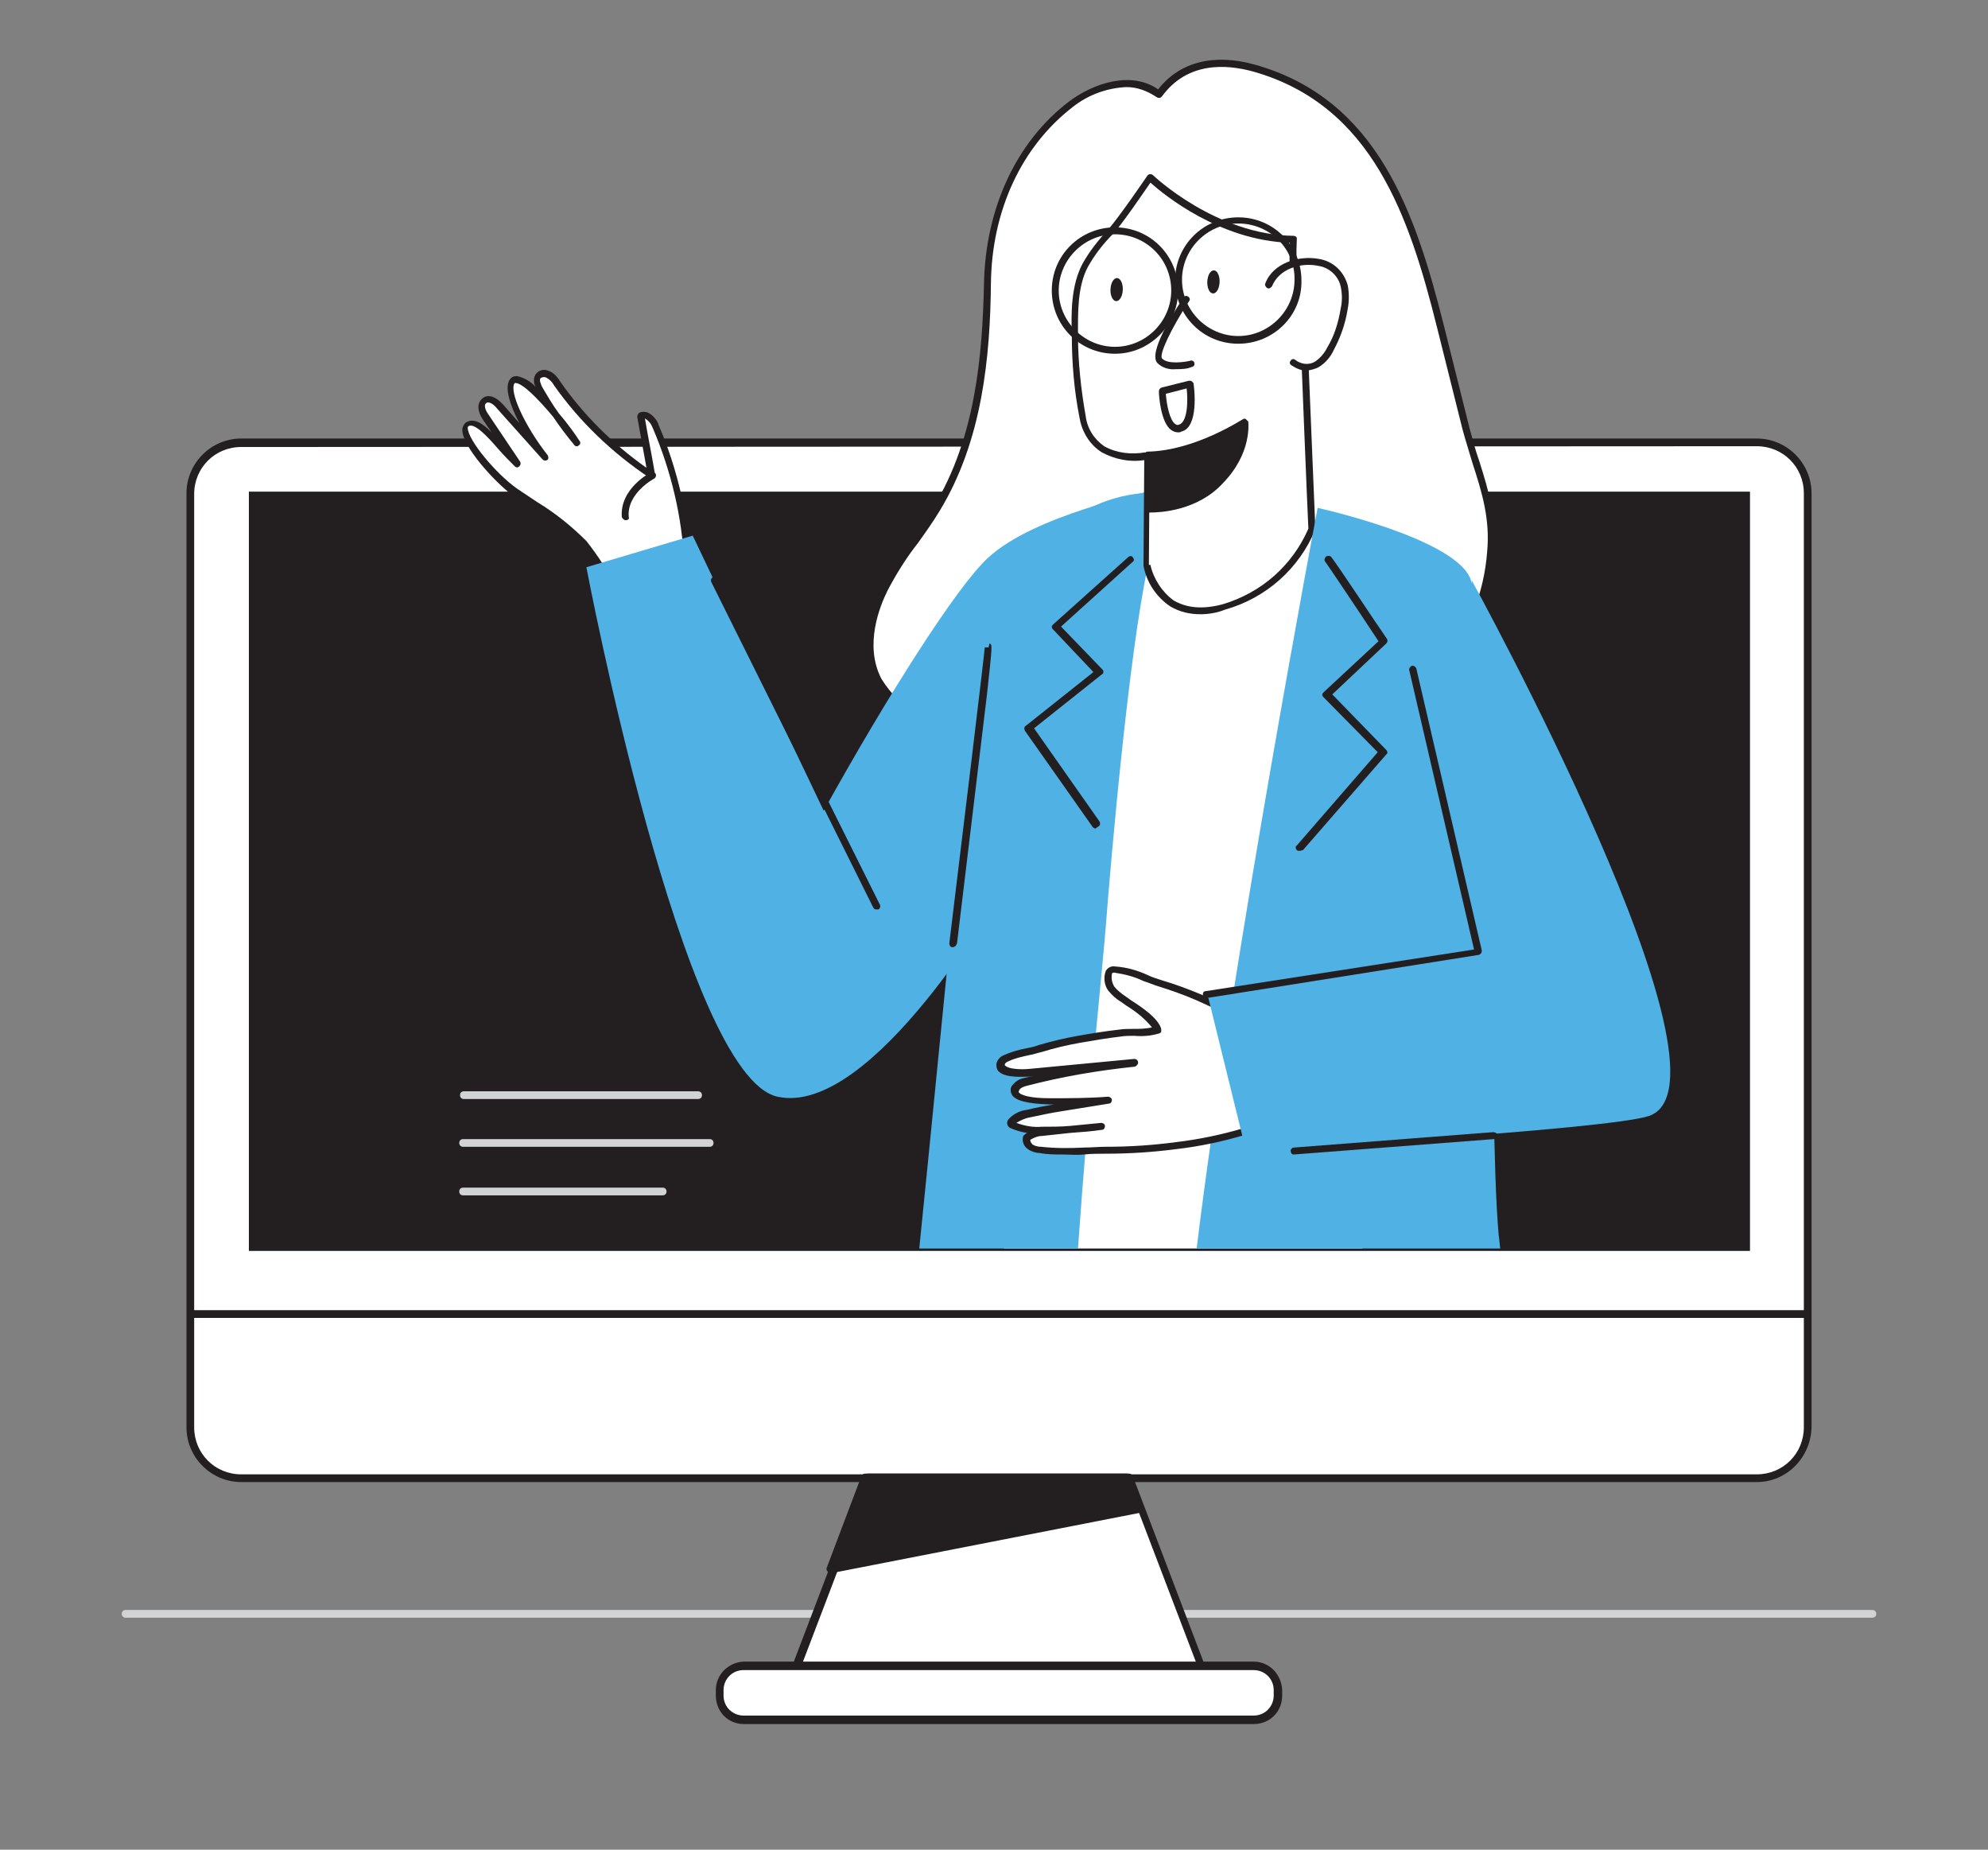 <?xml version="1.0" encoding="utf-8"?>
<!-- Generator: Adobe Illustrator 25.1.0, SVG Export Plug-In . SVG Version: 6.00 Build 0)  -->
<svg version="1.1" id="Layer_1" xmlns="http://www.w3.org/2000/svg" xmlns:xlink="http://www.w3.org/1999/xlink" x="0px" y="0px"
	 viewBox="0 0 258 240" style="enable-background:new 0 0 258 240;" xml:space="preserve">
<rect x="0" y="0" width="258" height="240" fill="#808080" stroke="none"/>
<style type="text/css">
	.st0{fill:#D1D3D4;}
	.st1{fill:#FFFFFF;}
	.st2{fill:#231F20;}
	.st3{fill:#50B2E4;}
</style>
<path class="st0" d="M243,209.9H16.3c-0.3,0-0.5-0.2-0.5-0.5c0-0.3,0.2-0.5,0.5-0.5H243c0.3,0,0.5,0.2,0.5,0.5
	C243.5,209.7,243.3,209.9,243,209.9z"/>
<path class="st1" d="M31.3,57.5h196.6c3.6,0,6.6,2.9,6.6,6.6v121.2c0,3.6-2.9,6.6-6.6,6.6H31.3c-3.6,0-6.6-2.9-6.6-6.6V64
	C24.8,60.4,27.7,57.5,31.3,57.5z"/>
<path class="st2" d="M228,192.3H31.3c-3.9,0-7.1-3.2-7.1-7.1V64c0-3.9,3.2-7.1,7.1-7.1l0,0H228c3.9,0,7.1,3.2,7.1,7.1l0,0v121.2
	C235,189.1,231.9,192.3,228,192.3z M31.3,58c-3.4,0-6.1,2.7-6.1,6.1v121.1c0,3.4,2.7,6.1,6.1,6.1H228c3.4,0,6.1-2.7,6.1-6.1V64
	c0-3.4-2.7-6.1-6.1-6.1L31.3,58z"/>
<path class="st2" d="M234.5,171H24.8c-0.3,0-0.5-0.2-0.5-0.5c0-0.3,0.2-0.5,0.5-0.5h209.8c0.3,0,0.5,0.2,0.5,0.5
	C235,170.8,234.8,171,234.5,171z"/>
<polygon class="st1" points="156.4,217.7 102.8,217.7 112.7,191.8 146.6,191.8 "/>
<path class="st2" d="M156.4,218.2h-53.6c-0.2,0-0.3-0.1-0.4-0.2c-0.1-0.1-0.1-0.3-0.1-0.5l9.9-26c0.1-0.2,0.3-0.3,0.5-0.3h33.8
	c0.2,0,0.4,0.1,0.5,0.3l9.9,26c0.1,0.1,0.1,0.3,0,0.5C156.8,218.2,156.6,218.2,156.4,218.2z M103.6,217.2h52.2l-9.5-24.9h-33.2
	L103.6,217.2z"/>
<path class="st1" d="M96.6,216.2h66.2c1.7,0,3.1,1.4,3.1,3.1v0.7c0,1.7-1.4,3.1-3.1,3.1H96.6c-1.7,0-3.1-1.4-3.1-3.1v-0.7
	C93.4,217.6,94.8,216.2,96.6,216.2z"/>
<path class="st2" d="M162.7,223.7H96.5c-2,0-3.6-1.6-3.6-3.7v-0.7c0-2,1.6-3.6,3.6-3.7h66.2c2,0,3.6,1.6,3.7,3.7v0.7
	C166.4,222.1,164.8,223.7,162.7,223.7z M96.5,216.7c-1.5,0-2.6,1.2-2.6,2.6v0.7c0,1.5,1.2,2.6,2.6,2.6h66.2c1.5,0,2.6-1.2,2.6-2.6
	v-0.7c0-1.5-1.2-2.6-2.6-2.6H96.5z"/>
<rect x="32.3" y="63.8" class="st3" width="194.8" height="98.5"/>
<rect x="32.3" y="63.8" class="st2" width="194.8" height="98.5"/>
<polygon class="st2" points="107.8,203.6 147.7,195.9 146.2,191.8 112.3,191.8 "/>
<path class="st2" d="M107.8,204.1c-0.1,0-0.3-0.1-0.4-0.2c-0.1-0.1-0.2-0.3-0.1-0.5l4.5-11.9c0.1-0.2,0.3-0.3,0.5-0.3h33.9
	c0.2,0,0.4,0.1,0.5,0.3l1.6,4.1c0.1,0.1,0.1,0.3,0,0.4c-0.1,0.1-0.2,0.2-0.4,0.3l-39.9,7.8L107.8,204.1z M112.7,192.3l-4.1,10.7
	l38.4-7.5l-1.2-3.2H112.7z"/>
<path class="st1" d="M89.5,73c-0.4-6.1-1.8-12-4.1-17.6c-0.4-0.8-1.2-1.8-2-1.4c0.5,2.6,0.9,5.1,1.4,7.7c-4.8-3.2-8.9-7.2-12.2-11.9
	c-0.3-0.5-0.7-0.9-1.2-1.2c-0.5-0.3-1.1-0.1-1.4,0.4c-0.1,0.5,0,0.9,0.3,1.3c1.4,2.5,3,4.9,4.9,7.1c-2.4-3.5-7.3-9.4-8.4-8
	c-1.1,1.4,1.8,6.8,4.2,10L65,52.8c-0.5-0.6-1.4-1.2-2-0.7s-0.2,1.5,0.2,2.1l4.1,6.1c-2.1-1.8-5-6.2-6.5-5.2c-1.5,1,3.2,6.7,6.3,8.9
	c3.1,2.2,6.5,4,9,6.8c1.5,1.8,2.8,3.8,3.8,6"/>
<path class="st2" d="M79.8,77.3c-0.2,0-0.3-0.1-0.4-0.2c-1-2.1-2.3-4.1-3.7-5.9c-1.8-1.9-3.9-3.5-6.1-4.8c-0.9-0.6-1.9-1.2-2.8-1.9
	c-2.7-2-6.8-6.6-6.8-8.7c0-0.4,0.2-0.8,0.5-1c1-0.6,2.1,0.1,3.3,1.3l-1.1-1.6c-0.8-1.2-0.8-2.2-0.1-2.8c0.7-0.6,1.7-0.3,2.7,0.8
	l2.1,2.4c-1.2-2.3-2-4.7-1.2-5.7c0.2-0.3,0.5-0.4,0.9-0.4c0.9,0.2,1.8,0.7,2.4,1.4c-0.2-0.4-0.3-0.9-0.1-1.4
	c0.1-0.3,0.4-0.6,0.7-0.7c0.4-0.2,0.9-0.1,1.3,0.1c0.6,0.3,1,0.8,1.3,1.3c3,4.3,6.8,8.1,11.2,11.2c-0.4-2.2-0.8-4.4-1.2-6.6
	c0-0.2,0.1-0.4,0.2-0.5c0.3-0.2,0.7-0.2,1.1-0.1c0.7,0.3,1.3,1,1.5,1.7c2.4,5.6,3.8,11.7,4.2,17.8c0,0.3-0.2,0.5-0.5,0.4
	c-0.2,0-0.4-0.2-0.4-0.4c-0.3-6-1.7-11.9-4.1-17.5c-0.2-0.5-0.5-0.9-1-1.2l0,0c0.4,2.4,0.9,4.8,1.3,7.2c0,0.2,0,0.4-0.2,0.5
	c-0.2,0.1-0.4,0.1-0.5,0c-4.8-3.2-9.1-7.3-12.4-12c-0.2-0.4-0.6-0.8-1-1c-0.2-0.1-0.4-0.1-0.6,0c-0.1,0-0.2,0.1-0.2,0.2
	c-0.1,0.2,0.1,0.6,0.2,0.9c0.7,1.2,1.4,2.4,2.2,3.5c1.2,1.4,2.2,2.8,2.7,3.6c0.2,0.2,0.1,0.5-0.1,0.6c-0.2,0.2-0.5,0.1-0.6-0.1l0,0
	c-1-1.2-1.9-2.4-2.7-3.6c-2-2.4-4-4.4-4.9-4.4c-0.1,0-0.1,0-0.1,0c-0.8,1,1.3,5.6,4.3,9.4c0.1,0.2,0.1,0.5-0.1,0.6
	c-0.2,0.1-0.4,0.1-0.6-0.1l-5.9-6.6c-0.3-0.4-1-1-1.4-0.7c-0.4,0.3,0,1.1,0.3,1.5l4.1,6.1c0.1,0.2,0.1,0.4-0.1,0.6
	c-0.2,0.2-0.4,0.2-0.6,0c-0.7-0.7-1.4-1.4-2.1-2.2c-1.3-1.5-3.1-3.5-3.9-3c0,0-0.1,0.1-0.1,0.2c0,1.6,3.7,6,6.4,7.9
	c0.9,0.6,1.8,1.2,2.7,1.8c2.3,1.4,4.4,3.1,6.3,5c1.5,1.9,2.8,3.9,3.9,6.1c0.1,0.2,0,0.5-0.2,0.6c0,0,0,0,0,0
	C79.9,77.3,79.9,77.3,79.8,77.3z"/>
<path class="st1" d="M190.2,55.7l-3.3-13.2c-3.6-14.3-8.5-29.1-24.2-33.5c-4.6-1.3-9.4-0.8-12.4,3.4c-3.2-2.7-8.1-1.2-11.4,1.3
	c-7.3,5.6-10.7,14.4-10.8,23.2c-0.2,10-1.2,20.4-6.6,29.2c-2.2,3.6-5,6.7-6.8,10.4c-1.9,3.7-2.7,8.3-0.8,11.9c1.2,2,2.9,3.7,4.9,4.9
	c10.2,6.6,23,7.3,35,6.5c12.4-0.8,25.7-3.7,33.6-13.2c3.4-4.2,5.4-9.3,5.9-14.7C193.9,65.8,191.6,61.3,190.2,55.7z"/>
<path class="st2" d="M146.3,100.5c-8.8,0-19.2-1.3-27.7-6.9c-2.1-1.2-3.8-3-5.1-5.1c-1.8-3.4-1.5-7.9,0.8-12.4
	c1.2-2.2,2.5-4.2,4-6.2c1-1.4,2-2.8,2.9-4.2c5.4-8.9,6.3-19.6,6.5-28.9c0.2-9.8,4.2-18.4,11-23.6c3.3-2.5,8.2-4,11.6-1.6
	c2.8-3.6,7.3-4.7,12.6-3.2c15.9,4.5,20.8,19.2,24.5,33.9l3.3,13.2c0.4,1.5,0.8,3,1.3,4.4c1.2,3.8,2.3,7.5,1.9,11.9
	c-0.4,5.5-2.5,10.7-6,15c-6.6,8-17.4,12.3-33.9,13.4C151.6,100.4,149.1,100.5,146.3,100.5z M146.2,11.3c-2.5,0.1-5,1-7,2.6
	c-6.6,5.1-10.5,13.4-10.6,22.9s-1.1,20.3-6.6,29.4c-0.9,1.5-1.9,2.9-2.9,4.3c-1.5,1.9-2.8,4-3.9,6.1c-1,2-3.1,7.1-0.8,11.5
	c1.2,1.9,2.8,3.6,4.8,4.7c10.9,7.1,25.1,7.1,34.8,6.4c16.2-1.1,26.8-5.3,33.3-13.1c3.3-4.1,5.3-9.2,5.7-14.5
	c0.4-4.3-0.7-7.8-1.9-11.5c-0.4-1.4-0.9-2.9-1.3-4.4l0,0l-3.3-13.2c-3.6-14.4-8.4-28.8-23.8-33.2c-3.6-1-8.6-1.3-11.9,3.2
	c-0.1,0.1-0.2,0.2-0.3,0.2c-0.1,0-0.3,0-0.4-0.1C148.9,11.8,147.6,11.3,146.2,11.3z"/>
<path class="st3" d="M128.2,72.4c-4.1,3.8-13.1,18-21.3,32.8l-17-35.7l-13.8,4.1c0,0,12.5,66,24.8,68.7s29.1-26.7,29.1-26.7
	l18.8-51.8C148.9,63.9,134.2,66.8,128.2,72.4z"/>
<path class="st1" d="M176.8,162c-1.8-18.1-5.7-61-2.1-72.2c4.5-14.4,4.4-18.4,0-19.8c-4.4-1.4-16.2-9-24.4,0
	c0,0-18.7,10.5-22.3,28.6c-2.6,13.2,0.4,46.5,2.3,63.4H176.8z"/>
<path class="st3" d="M139.9,162c1.4-20,3.1-35.4,3.6-41.7c0.7-9.1,3-35.5,5.5-47c3.3-7.2,1.9-9.3,1.9-9.3s-18.4-2.6-23.9,24.8
	c-1.3,6.8-4.4,40.8-7.7,73.2H139.9z"/>
<path class="st1" d="M149,59.1l-0.1,14.1c0,0,1.4,7.9,10,5.5c5.1-1.5,9.3-5.2,11.4-10.2l-1-24.4c-1.1-4.3-1.6-8.7-1.4-13.1
	c-10.4-0.1-18.6-8-18.6-8s-3.6,5.4-5.1,7.1c-1.2,1.3-2.3,2.7-3.2,4.3c-1.5,2.7-1.4,6.1-1.3,9.1c0,3.6,0.4,7.1,1,10.6
	C142,60.8,149,59.1,149,59.1z"/>
<path class="st2" d="M155.8,79.7c-1.4,0-2.7-0.3-3.9-1c-1.8-1.2-3.1-3.1-3.5-5.3l0.1-13.7c-1.9,0.3-3.8-0.1-5.5-1
	c-1.6-1-2.6-2.7-2.9-4.5c-0.7-3.5-1-7.1-1-10.7c-0.1-2.9-0.1-6.5,1.4-9.3c0.9-1.6,2-3,3.3-4.4c1.5-1.7,5.1-7,5.1-7
	c0.1-0.1,0.2-0.2,0.3-0.2c0.1,0,0.3,0,0.4,0.1c0.1,0.1,8.2,7.8,18.3,7.9c0.1,0,0.2,0.1,0.3,0.1c0.1,0.1,0.1,0.2,0.1,0.3
	c-0.2,4,0.2,8,1.2,11.9c0.1,0.4,0.2,0.8,0.2,1.2l0,0c0,0,0,0.5,1,24.4c0,0.1,0,0.1,0,0.2c-2.1,5.1-6.4,8.9-11.7,10.4
	C158,79.5,156.9,79.7,155.8,79.7z M149.3,73.3c0.4,1.8,1.5,3.5,3,4.6c1.7,1,3.8,1.2,6.4,0.5c5-1.5,9-5,11.1-9.8
	c-0.1-1.7-1-24.2-1-24.4c0-0.3-0.1-0.7-0.2-1c-1-3.8-1.4-7.7-1.2-11.7c-9.1-0.3-16.3-6.2-18.1-7.8c-0.9,1.3-3.6,5.3-4.9,6.7
	c-1.2,1.2-2.3,2.6-3.2,4.2c-1.4,2.6-1.3,6-1.3,8.9c0,3.5,0.4,7.1,1,10.5c0.2,1.6,1.1,3,2.4,3.9c1.6,0.9,3.5,1.1,5.3,0.8
	c0.1,0,0.3,0,0.4,0.1c0.1,0.1,0.2,0.2,0.2,0.4l-0.1,14.1L149.3,73.3z"/>
<path class="st2" d="M149,66.1c0,0,5.7,0.2,9.4-3.6c3.7-3.8,3.1-7.7,3.1-7.7s-6.2,4.2-12.6,4.3L149,66.1z"/>
<path class="st2" d="M149.3,66.5H149c-0.2,0-0.4-0.2-0.4-0.4c0,0,0,0,0,0l-0.1-7c0-0.2,0.2-0.5,0.4-0.5c0,0,0,0,0,0
	c6.2-0.1,12.3-4.2,12.4-4.2c0.1-0.1,0.3-0.1,0.4,0c0.1,0.1,0.2,0.2,0.3,0.3c0,0.2,0.5,4.1-3.3,8C155.4,66.3,150.5,66.5,149.3,66.5z
	 M149.4,59.6l0.1,6.1c1.4,0,5.7-0.4,8.6-3.4c1.8-1.7,2.9-4.1,3-6.6C159.4,56.7,154.6,59.3,149.4,59.6L149.4,59.6z"/>
<path class="st1" d="M153.9,38.8c0,0-4.5,6.8-3.5,8c1.1,1.2,4.1,0.4,4.1,0.4"/>
<path class="st2" d="M152.6,47.9c-0.9,0.1-1.8-0.2-2.4-0.8c-1.2-1.3,2-6.4,3.4-8.5c0.1-0.2,0.4-0.3,0.6-0.1c0.2,0.1,0.3,0.4,0.1,0.6
	c-2.3,3.5-3.9,6.9-3.5,7.4c0.7,0.8,2.9,0.5,3.7,0.3c0.2-0.1,0.5,0.1,0.5,0.3c0,0,0,0,0,0c0.1,0.2-0.1,0.5-0.3,0.5
	C154,47.9,153.3,47.9,152.6,47.9z"/>
<ellipse transform="matrix(3.996804e-02 -0.999 0.999 3.996804e-02 101.562 180.829)" class="st2" cx="144.9" cy="37.6" rx="1.5" ry="0.8"/>
<ellipse transform="matrix(3.925982e-02 -0.999 0.999 3.925982e-02 114.733 192.484)" class="st2" cx="157.5" cy="36.6" rx="1.5" ry="0.8"/>
<path class="st1" d="M150.9,50.8l3.6-0.9c0,0,0.7,5.3-1.3,5.7C151.1,56.1,150.9,50.8,150.9,50.8z"/>
<path class="st2" d="M152.9,56.1c-0.3,0-0.6-0.1-0.9-0.3c-1.4-1-1.6-4.6-1.6-5c0-0.2,0.1-0.4,0.3-0.5l3.6-0.9c0.1,0,0.3,0,0.4,0.1
	c0.1,0.1,0.2,0.2,0.2,0.3c0.1,0.6,0.7,5.7-1.6,6.2C153.2,56.1,153,56.1,152.9,56.1z M151.3,51.1c0.1,1.4,0.5,3.4,1.2,3.9
	c0.1,0.1,0.3,0.2,0.5,0.1c1.1-0.3,1.2-3,1-4.7L151.3,51.1z"/>
<path class="st1" d="M164.6,36.9c1-2.5,4.1-3.4,6.5-2.9c1.6,0.3,2.9,1.5,3.3,3c0.2,1,0.2,2,0,2.9c-0.3,1.8-0.9,3.5-1.8,5.1
	c-0.4,0.8-1,1.5-1.8,2c-1,0.6-2.2,0.5-3.1-0.2"/>
<path class="st2" d="M169.6,48.1c-0.7,0-1.4-0.3-2-0.7c-0.2-0.1-0.3-0.4-0.1-0.6c0.1-0.2,0.4-0.3,0.6-0.1c0,0,0,0,0,0
	c0.8,0.6,1.8,0.7,2.6,0.2c0.7-0.5,1.2-1.1,1.6-1.9c0.9-1.5,1.4-3.2,1.7-5c0.2-0.9,0.2-1.8,0-2.8c-0.3-1.4-1.5-2.5-2.9-2.7
	c-2.3-0.5-5.1,0.4-6,2.6c-0.1,0.2-0.4,0.4-0.6,0.3c-0.2-0.1-0.4-0.4-0.3-0.6c0,0,0,0,0,0c1-2.7,4.4-3.7,7-3.2
	c1.8,0.3,3.2,1.6,3.7,3.4c0.2,1,0.2,2.1,0,3.1c-0.3,1.9-0.9,3.6-1.8,5.3c-0.4,0.9-1.1,1.7-1.9,2.2C170.7,47.9,170.1,48,169.6,48.1z"
	/>
<path class="st3" d="M194.7,162c-0.1-0.6-0.1-1.2-0.2-1.7c-1.5-16.7,0-73.6-3.6-85c-1.7-5.4-19.9-9.4-19.9-9.4s-11.3,59.8-15.7,96.1
	H194.7z"/>
<path class="st1" d="M167.4,133.8c-4.3-0.7-8.2-2.7-12.2-4.4c-1.6-0.7-3.2-1.3-4.9-1.8c-2-0.6-3.8-1.8-5.9-1.8c-1.3,0-1,1.8-0.5,2.5
	c0.5,0.6,1.1,1.1,1.8,1.5c1.2,0.8,3.8,2.4,4.2,3.8c-1.6,0.5-3.3,0.2-4.9,0.4c-1.6,0.2-3.5,0.5-5.2,0.8c-1.7,0.3-3.4,0.7-5.1,1.2
	c-1.5,0.3-3,0.7-4.4,1.2c-0.3,0.2-0.7,0.4-0.7,0.8c-0.1,1.3,2.9,1.2,3.6,1.1l13.7-1.4c-4.8,0.5-9.6,1.3-14.2,2.6
	c-0.5,0.1-0.9,0.3-1.2,0.7c-1.1,1.7,3.7,1.8,4.3,1.8c2.5,0.1,5.1,0,7.6-0.2l-6.2,1c-1.4,0.2-2.8,0.5-4.1,0.8c-0.8,0.1-1.5,0.5-2,1
	c-0.1,0.1-0.1,0.2-0.1,0.3c0,0.1,0.2,0.2,0.3,0.3c1.2,0.5,2.4,0.7,3.7,0.6c2.6,0,5.1-0.1,7.7-0.5l-7.6,0.8c-0.7,0-1.3,0.2-1.9,0.7
	c-0.1,0.5,0,0.9,0.5,1.2c0.4,0.2,0.8,0.4,1.3,0.4c2.8,0.2,5.6,0.2,8.4,0c3.1,0,6.1-0.2,9.1-0.6c6-0.7,11.8-2.5,17.3-5.2"/>
<path class="st2" d="M137.9,149.8c-1,0-2,0-3-0.2c-0.5,0-1.1-0.2-1.5-0.5c-0.6-0.4-0.8-1.1-0.6-1.7c0,0,0-0.1,0.1-0.1
	c0.1-0.1,0.2-0.2,0.4-0.3c-0.7-0.1-1.4-0.3-2.1-0.6c-0.3-0.1-0.5-0.4-0.5-0.7c0-0.2,0.1-0.4,0.3-0.6c0.6-0.6,1.4-1,2.3-1.1
	c1.2-0.3,2.3-0.5,3.5-0.7h-0.7c-2.8-0.1-4.4-0.5-4.8-1.3c-0.2-0.4-0.2-0.9,0.1-1.2c0.4-0.5,0.9-0.8,1.4-0.9l1.3-0.3l-0.6,0.1
	c-0.5,0-2.9,0.2-3.8-0.6c-0.3-0.2-0.4-0.6-0.4-1c0.1-0.6,0.5-1,1-1.2c0.9-0.4,1.9-0.7,3-0.9c0.5-0.1,1-0.2,1.5-0.4
	c1.7-0.5,3.4-0.9,5.1-1.2c1.7-0.3,3.5-0.6,5.3-0.8c0.6-0.1,1.3-0.1,1.9-0.1c0.8,0,1.6,0,2.4-0.2c-0.9-1.1-2-2-3.3-2.8l-0.7-0.5
	c-0.7-0.4-1.2-0.9-1.7-1.5c-0.5-0.7-0.6-1.7-0.3-2.5c0.2-0.4,0.7-0.7,1.2-0.6c1.5,0.1,2.9,0.5,4.2,1.1c0.6,0.3,1.3,0.5,1.9,0.7
	c1.7,0.5,3.3,1.1,5,1.8l2.2,1c3.1,1.5,6.4,2.7,9.8,3.4c0.2,0.1,0.4,0.3,0.3,0.6c-0.1,0.2-0.3,0.3-0.5,0.3c-3.5-0.7-6.9-1.9-10.1-3.5
	l-2.2-1c-1.6-0.7-3.3-1.3-4.9-1.8c-0.7-0.2-1.3-0.5-2-0.7c-1.2-0.6-2.5-0.9-3.8-1.1c-0.1,0-0.3,0-0.3,0.2c-0.1,0.5,0,1.1,0.3,1.6
	c0.4,0.5,0.9,0.9,1.5,1.3l0.7,0.5c1.4,0.9,3.5,2.3,3.9,3.7c0,0.1,0,0.2,0,0.4c-0.1,0.1-0.2,0.2-0.3,0.2c-1,0.3-2.1,0.4-3.2,0.3
	c-0.6,0-1.2,0-1.8,0.1c-1.7,0.2-3.5,0.5-5.2,0.8s-3.4,0.7-5,1.2c-0.5,0.1-1,0.3-1.6,0.4c-0.9,0.2-1.9,0.4-2.7,0.8
	c-0.3,0.1-0.5,0.3-0.5,0.4c0,0.1,0,0.2,0.1,0.2c0.4,0.4,1.9,0.5,3,0.4l13.7-1.3l0,0c0.3,0,0.5,0.2,0.5,0.5c0,0.2-0.2,0.4-0.4,0.5
	l0,0c-4.8,0.5-9.5,1.3-14.1,2.5c-0.3,0.1-0.7,0.2-0.9,0.5c-0.1,0.2-0.1,0.3-0.1,0.3c0.2,0.4,1.5,0.8,4,0.8s5.1,0,7.6-0.2
	c0.2,0,0.5,0.2,0.5,0.4c0,0.2-0.1,0.5-0.4,0.5l-6.2,1c-1.3,0.2-2.7,0.5-4.1,0.8c-0.6,0.1-1.2,0.4-1.7,0.7c1.1,0.4,2.2,0.6,3.3,0.5
	c1.2,0,2.4,0,3.6-0.1l4.1-0.4c0.3,0,0.5,0.2,0.5,0.4c0,0.2-0.1,0.5-0.4,0.5c-1.3,0.2-2.7,0.3-4.1,0.4l-3.7,0.4c-0.5,0-1,0.2-1.5,0.5
	c0,0.2,0.1,0.4,0.3,0.6c0.3,0.2,0.7,0.3,1.1,0.3c1.8,0.2,3.7,0.2,5.6,0.1c0.9,0,1.9-0.1,2.8-0.1c3.1,0,6.1-0.2,9.1-0.6
	c5.9-0.7,11.7-2.4,17.1-5.1c0.2-0.1,0.5,0,0.6,0.2c0.1,0.2,0,0.5-0.2,0.6c-5.5,2.7-11.4,4.5-17.4,5.2c-3.1,0.4-6.1,0.6-9.2,0.6
	c-0.9,0-1.9,0-2.8,0.1C139.7,149.9,138.8,149.8,137.9,149.8z"/>
<path class="st3" d="M191,75.3c0,0,35.8,65.1,23,69.5c-5.3,1.8-52.3,4.5-52.3,4.5l-5-20.3l35.3-5.5L191,75.3z"/>
<path class="st2" d="M144.7,45.9c-4.6,0-8.2-3.7-8.2-8.2c0-4.6,3.7-8.2,8.2-8.2c4.6,0,8.2,3.7,8.2,8.2l0,0
	C152.9,42.2,149.2,45.9,144.7,45.9z M144.7,30.4c-4,0-7.3,3.3-7.3,7.3c0,4,3.3,7.3,7.3,7.3c4,0,7.3-3.3,7.3-7.3c0,0,0,0,0,0
	C152,33.6,148.7,30.4,144.7,30.4L144.7,30.4z"/>
<path class="st2" d="M160.7,44.6c-4.6,0-8.2-3.7-8.2-8.2c0-4.6,3.7-8.2,8.2-8.2c4.6,0,8.2,3.7,8.2,8.2l0,0
	C169,40.9,165.3,44.6,160.7,44.6z M160.7,29c-4,0-7.3,3.3-7.3,7.3c0,4,3.3,7.3,7.3,7.3c4,0,7.3-3.3,7.3-7.3c0,0,0,0,0,0
	C168.1,32.3,164.8,29,160.7,29z"/>
<path class="st2" d="M156.6,129.5c-0.2,0-0.4-0.2-0.5-0.4c0-0.3,0.1-0.5,0.4-0.5l34.8-5.4L182.9,87c-0.1-0.2,0.1-0.5,0.3-0.6
	c0.2-0.1,0.5,0.1,0.6,0.3c0,0,0,0,0,0l8.5,36.6c0,0.1,0,0.3-0.1,0.4c-0.1,0.1-0.2,0.2-0.3,0.2L156.6,129.5L156.6,129.5z"/>
<path class="st2" d="M123.6,122.9L123.6,122.9c-0.3,0-0.4-0.3-0.4-0.5c1.6-13.1,4.6-37.9,4.6-38.4h0.5l0.1-0.5
	c0.4,0.1,0.4,0.1-0.3,6.5l-3.9,32.4C124.1,122.7,123.9,122.9,123.6,122.9C123.6,122.9,123.6,122.9,123.6,122.9z"/>
<path class="st2" d="M113.7,118c-0.2,0-0.3-0.1-0.4-0.3L92.3,75.5c-0.1-0.2,0-0.5,0.2-0.6c0.2-0.1,0.5,0,0.6,0.2l21.1,42.3
	c0.1,0.2,0,0.5-0.2,0.6C113.9,118,113.8,118,113.7,118z"/>
<path class="st2" d="M168.6,110.4c-0.1,0-0.2,0-0.3-0.1c-0.2-0.2-0.2-0.5,0-0.6l10.5-12.1l-7.1-7.2c-0.1-0.1-0.1-0.2-0.1-0.3
	c0-0.1,0.1-0.2,0.2-0.3l7.1-6.6c-2.7-4.1-6.6-9.9-6.9-10.3c-0.2-0.2-0.1-0.5,0.1-0.7c0.2-0.1,0.4-0.1,0.6,0c0.5,0.5,6.1,9,7.3,10.7
	c0.1,0.2,0.1,0.4-0.1,0.6l-7,6.6l7,7.2c0.2,0.2,0.2,0.5,0,0.6l-10.8,12.4C168.8,110.4,168.7,110.4,168.6,110.4z"/>
<path class="st2" d="M142.2,107.5c-0.2,0-0.3-0.1-0.4-0.2L133,94.8c-0.1-0.2-0.1-0.5,0.1-0.6l8.8-7l-5.3-5.6
	c-0.1-0.1-0.1-0.2-0.1-0.3c0-0.1,0.1-0.2,0.2-0.3l9.7-8.7c0.2-0.2,0.5-0.2,0.6,0c0.2,0.2,0.2,0.5,0,0.6l-9.3,8.4l5.4,5.6
	c0.1,0.1,0.1,0.2,0.1,0.3c0,0.1-0.1,0.3-0.2,0.3l-8.8,7l8.5,12.1c0.1,0.2,0.1,0.5-0.1,0.6C142.3,107.4,142.3,107.4,142.2,107.5z"/>
<path class="st2" d="M81.2,67.5c-0.2,0-0.4-0.2-0.5-0.4c-0.3-3.7,3.7-5.8,3.8-5.8c0.2-0.1,0.5,0,0.6,0.2c0,0,0,0,0,0
	c0.1,0.2,0,0.5-0.2,0.6c0,0-3.6,1.9-3.3,5C81.7,67.3,81.5,67.5,81.2,67.5L81.2,67.5z"/>
<path class="st2" d="M167.9,149.8c-0.3,0-0.4-0.3-0.4-0.5c0-0.2,0.2-0.4,0.4-0.4l25.9-2c0.2,0,0.5,0.1,0.5,0.4c0,0,0,0,0,0
	c0,0.3-0.2,0.5-0.4,0.5c0,0,0,0,0,0L167.9,149.8L167.9,149.8z"/>
<path class="st0" d="M86,155.1H60.1c-0.3,0-0.5-0.2-0.5-0.5c0-0.3,0.2-0.5,0.5-0.5H86c0.3,0,0.5,0.2,0.5,0.5
	C86.5,154.9,86.3,155.1,86,155.1z"/>
<path class="st0" d="M92.1,148.8h-32c-0.3,0-0.5-0.2-0.5-0.5c0-0.3,0.2-0.5,0.5-0.5h32c0.3,0,0.5,0.2,0.5,0.5
	C92.6,148.6,92.4,148.8,92.1,148.8z"/>
<path class="st0" d="M90.6,142.6H60.2c-0.3,0-0.5-0.2-0.5-0.5s0.2-0.5,0.5-0.5h30.4c0.3,0,0.5,0.2,0.5,0.5S90.9,142.6,90.6,142.6z"
	/>
</svg>
